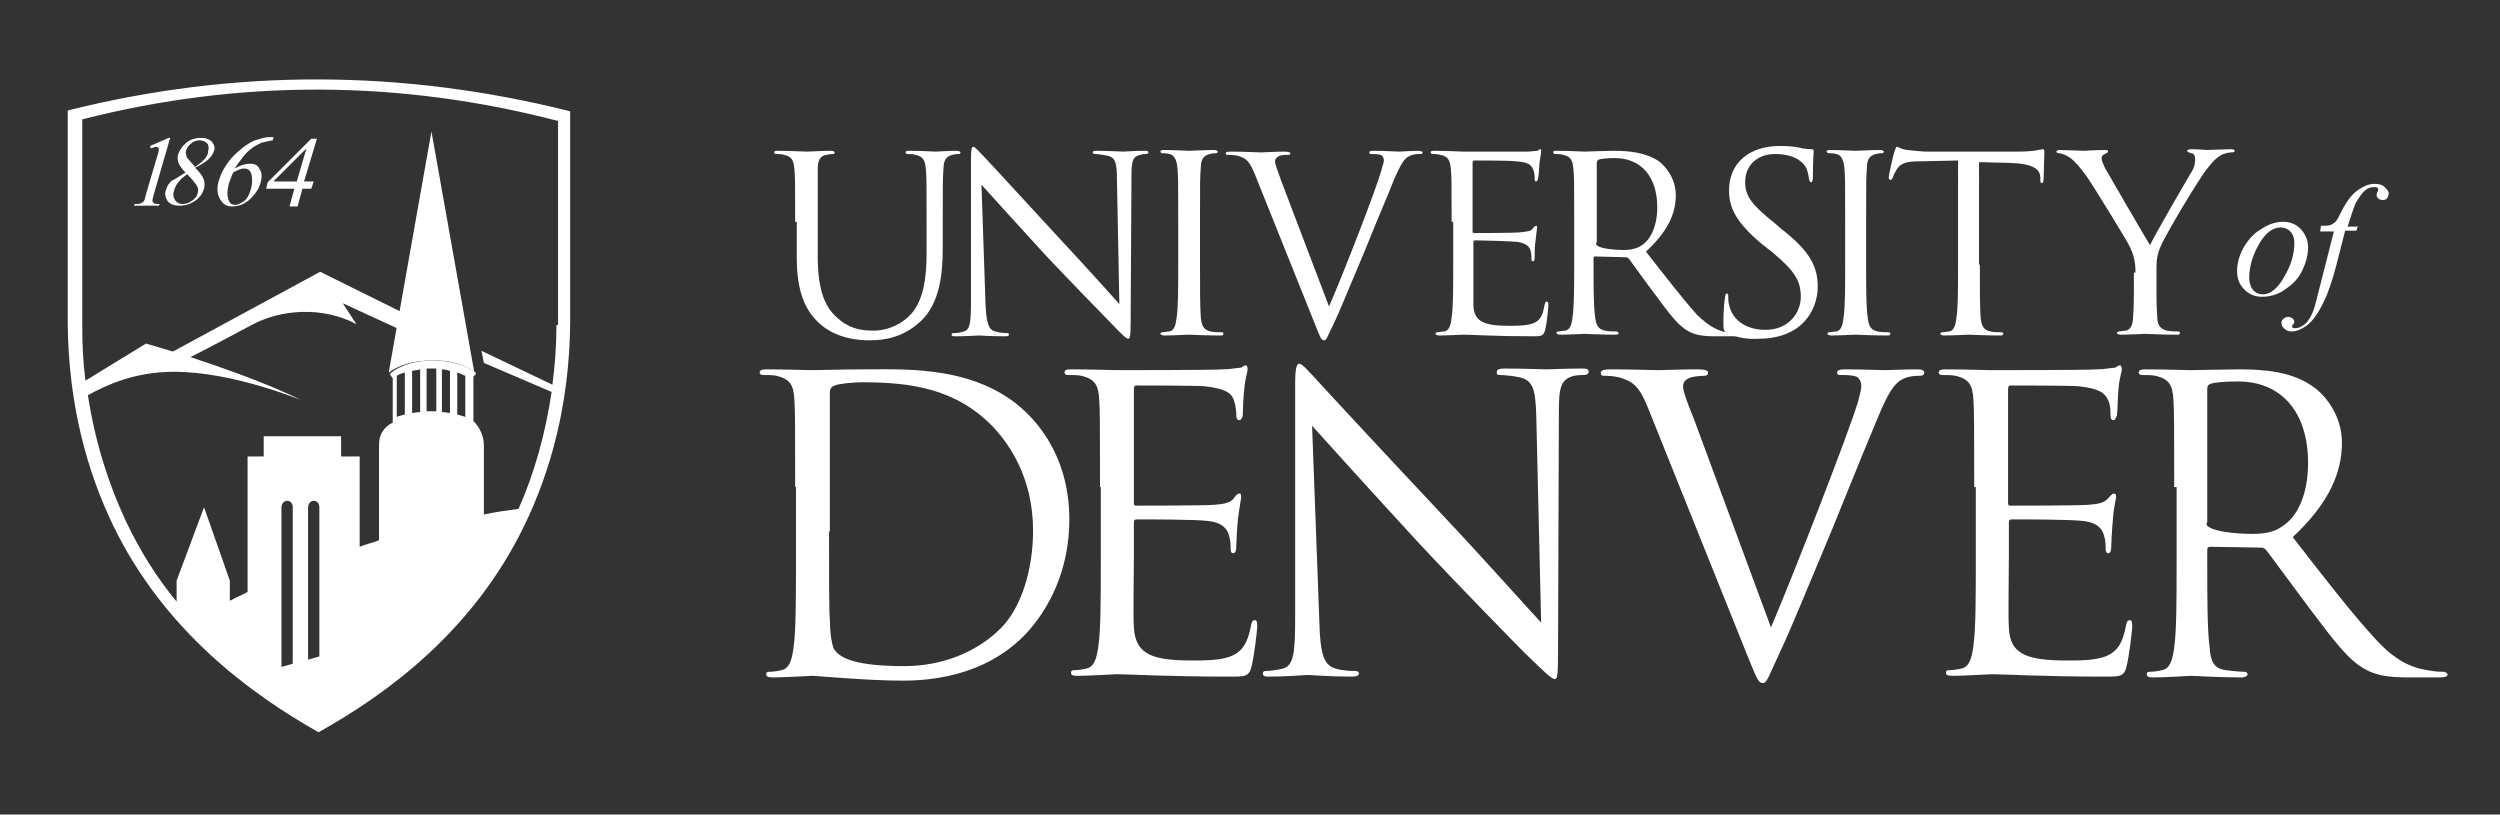 <?xml version="1.0" encoding="utf-8"?>
<!-- Generator: Adobe Illustrator 20.1.0, SVG Export Plug-In . SVG Version: 6.00 Build 0)  -->
<svg version="1.1" xmlns="http://www.w3.org/2000/svg" xmlns:xlink="http://www.w3.org/1999/xlink" x="0px" y="0px"
	 viewBox="0 0 310 101" style="enable-background:new 0 0 310 101;" xml:space="preserve">
<rect x="0" y="0" width="310" height="101" fill="#333333" stroke="none"/>
<style type="text/css">
	.st0{display:none;}
	.st1{display:inline;}
	.st2{fill:#FFFFFF;}
	.st3{fill:#A8996E;}
</style>
<g id="Layer_1" class="st0">
	<g class="st1">
		<g>
			<g>
				<g>
					<path d="M98.6,27.5c0-4.8,0-5.6-0.1-6.6c-0.1-1-0.3-1.5-1.3-1.7c-0.2-0.1-0.8-0.1-1-0.1c-0.1,0-0.2-0.1-0.2-0.2
						c0-0.2,0.2-0.2,0.5-0.2c1.4,0,3.2,0.1,3.5,0.1c0.3,0,2.1-0.1,3-0.1c0.3,0,0.5,0.1,0.5,0.2c0,0.1-0.1,0.2-0.2,0.2
						c-0.2,0-0.4,0-0.8,0.1c-0.8,0.1-1.1,0.7-1.1,1.7c0,1,0,1.8,0,6.6v4.3c0,4.4,1,6.3,2.3,7.5c1.5,1.4,2.9,1.7,4.6,1.7
						c1.9,0,3.7-0.9,4.8-2.2c1.4-1.7,1.8-4.3,1.8-7.5v-3.8c0-4.8,0-5.6-0.1-6.6c-0.1-1-0.3-1.5-1.3-1.7c-0.2-0.1-0.8-0.1-1-0.1
						c-0.1,0-0.2-0.1-0.2-0.2c0-0.2,0.2-0.2,0.5-0.2c1.4,0,3.1,0.1,3.2,0.1c0.2,0,1.6-0.1,2.6-0.1c0.3,0,0.5,0.1,0.5,0.2
						c0,0.1-0.1,0.2-0.2,0.2c-0.2,0-0.4,0-0.8,0.1c-0.8,0.2-1.1,0.7-1.1,1.7c-0.1,1-0.1,1.8-0.1,6.6v3.3c0,3.3-0.4,6.9-2.8,9.1
						c-2.2,2-4.5,2.3-6.3,2.3c-1,0-4.1-0.1-6.3-2.2c-1.5-1.4-2.7-3.6-2.7-8V27.5z"/>
					<path d="M122.2,37.6c0.1,2.5,0.4,3.3,1.2,3.5c0.6,0.2,1.3,0.2,1.5,0.2c0.2,0,0.2,0.1,0.2,0.2c0,0.2-0.2,0.2-0.5,0.2
						c-1.7,0-3-0.1-3.2-0.1c-0.3,0-1.6,0.1-2.9,0.1c-0.3,0-0.5,0-0.5-0.2c0-0.1,0.1-0.2,0.2-0.2c0.3,0,0.8,0,1.3-0.2
						c0.8-0.2,0.9-1.1,0.9-3.9l0-17.5c0-1.2,0.1-1.5,0.3-1.5c0.2,0,0.8,0.7,1.1,1c0.5,0.5,5,5.4,9.7,10.5c3,3.2,6.3,6.9,7.3,8
						l-0.3-15.5c0-2-0.2-2.7-1.2-2.9c-0.5-0.1-1.2-0.2-1.5-0.2c-0.2,0-0.3-0.1-0.3-0.2c0-0.2,0.3-0.2,0.6-0.2c1.4,0,2.8,0.1,3.2,0.1
						c0.3,0,1.3-0.1,2.6-0.1c0.3,0,0.5,0,0.5,0.2c0,0.1-0.1,0.2-0.3,0.2c-0.1,0-0.4,0-0.7,0.1c-1,0.2-1.1,0.9-1.1,2.7l-0.1,17.9
						c0,2-0.1,2.2-0.3,2.2c-0.2,0-0.6-0.3-2.2-2c-0.3-0.3-4.7-4.8-8-8.3c-3.5-3.8-7-7.7-8-8.8L122.2,37.6z"/>
					<path d="M148.8,32.8c0,2.9,0,5.3,0.1,6.6c0.1,0.9,0.3,1.5,1.2,1.7c0.4,0.1,1.1,0.1,1.4,0.1c0.2,0,0.2,0.1,0.2,0.2
						c0,0.2-0.1,0.2-0.5,0.2c-1.7,0-3.6-0.1-3.8-0.1c-0.1,0-2.1,0.1-3,0.1c-0.3,0-0.5-0.1-0.5-0.2c0-0.1,0.1-0.2,0.2-0.2
						c0.3,0,0.6-0.1,0.9-0.1c0.6-0.1,0.8-0.8,0.9-1.7c0.2-1.3,0.2-3.7,0.2-6.6v-5.4c0-4.8,0-5.6-0.1-6.6c-0.1-1-0.4-1.6-1-1.7
						c-0.3-0.1-0.7-0.1-0.9-0.1c-0.1,0-0.2-0.1-0.2-0.2c0-0.2,0.2-0.2,0.5-0.2c1,0,2.9,0.1,3.1,0.1c0.2,0,2.1-0.1,3-0.1
						c0.3,0,0.5,0.1,0.5,0.2c0,0.1-0.1,0.2-0.2,0.2c-0.2,0-0.4,0-0.8,0.1c-0.8,0.2-1.1,0.7-1.1,1.7c-0.1,1-0.1,1.8-0.1,6.6V32.8z"/>
					<path d="M164.8,38c1.8-4.1,5.9-14.7,6.5-16.9c0.1-0.5,0.3-0.9,0.3-1.2c0-0.2-0.1-0.6-0.4-0.7c-0.4-0.1-0.8-0.1-1.1-0.1
						c-0.2,0-0.3,0-0.3-0.2c0-0.2,0.2-0.2,0.7-0.2c1.2,0,2.6,0.1,3,0.1c0.2,0,1.5-0.1,2.4-0.1c0.3,0,0.5,0.1,0.5,0.2
						c0,0.2-0.1,0.2-0.4,0.2c-0.2,0-0.9,0-1.5,0.4c-0.4,0.3-0.8,0.8-1.7,2.9c-0.3,0.9-1.9,4.5-3.4,8.3c-1.9,4.5-3.2,7.7-3.9,9.2
						c-0.9,1.8-1,2.3-1.3,2.3c-0.4,0-0.5-0.4-1.1-1.9l-7.5-18.7c-0.7-1.7-1.1-2-2.2-2.3c-0.5-0.1-1-0.1-1.2-0.1
						c-0.2,0-0.2-0.1-0.2-0.2c0-0.2,0.3-0.2,0.8-0.2c1.5,0,3.2,0.1,3.6,0.1c0.3,0,1.7-0.1,2.8-0.1c0.6,0,0.8,0.1,0.8,0.2
						c0,0.2-0.1,0.2-0.3,0.2c-0.3,0-0.9,0-1.2,0.2c-0.3,0.2-0.4,0.4-0.4,0.6c0,0.4,0.4,1.3,0.8,2.5L164.8,38z"/>
					<path d="M180,27.5c0-4.8,0-5.6-0.1-6.6c-0.1-1-0.3-1.5-1.3-1.7c-0.3-0.1-0.8-0.1-1-0.1c-0.1,0-0.2-0.1-0.2-0.2
						c0-0.2,0.2-0.2,0.5-0.2c1.4,0,3.3,0.1,3.5,0.1c0.2,0,7.2,0,7.9,0c0.6,0,1.1-0.1,1.3-0.1c0.1,0,0.3-0.2,0.4-0.2
						c0.1,0,0.1,0.1,0.1,0.3c0,0.2-0.1,0.6-0.2,1.4c0,0.3-0.1,1.7-0.2,2c0,0.1-0.1,0.3-0.2,0.3c-0.2,0-0.2-0.1-0.2-0.4
						c0-0.2,0-0.7-0.2-1.1c-0.2-0.5-0.5-0.9-2.2-1c-0.5-0.1-4.8-0.1-5.1-0.1c-0.1,0-0.2,0.1-0.2,0.3v8.4c0,0.2,0,0.3,0.2,0.3
						c0.4,0,5.1,0,5.8-0.1c0.7-0.1,1.2-0.1,1.4-0.4c0.2-0.2,0.3-0.4,0.5-0.4c0.1,0,0.1,0.1,0.1,0.2c0,0.2-0.1,0.7-0.2,1.7
						c-0.1,0.6-0.1,1.7-0.1,1.9c0,0.2,0,0.6-0.2,0.6c-0.2,0-0.2-0.1-0.2-0.3c0-0.3,0-0.6-0.1-1c-0.1-0.4-0.4-0.9-1.6-1.1
						c-0.8-0.1-4.8-0.2-5.3-0.2c-0.1,0-0.2,0.1-0.2,0.2v2.7c0,1,0,4.6,0,5.2c0.1,2.1,1.5,2.5,4.5,2.5c0.8,0,2.1,0,2.9-0.3
						c0.8-0.3,1.2-0.9,1.4-2.2c0.1-0.3,0.1-0.5,0.3-0.5c0.2,0,0.2,0.2,0.2,0.5c0,0.2-0.2,2.3-0.4,3c-0.2,0.8-0.5,0.8-1.6,0.8
						c-4.6,0-7.6-0.2-8.5-0.2c-0.2,0-2.1,0.1-3,0.1c-0.3,0-0.5-0.1-0.5-0.2c0-0.1,0.1-0.2,0.2-0.2c0.3,0,0.6-0.1,0.9-0.1
						c0.6-0.1,0.8-0.8,0.9-1.7c0.2-1.3,0.2-3.7,0.2-6.6V27.5z"/>
					<path d="M195.2,27.5c0-4.8,0-5.6-0.1-6.6c-0.1-1-0.3-1.5-1.3-1.7c-0.2-0.1-0.8-0.1-1-0.1c-0.1,0-0.2-0.1-0.2-0.2
						c0-0.2,0.1-0.2,0.5-0.2c1.4,0,3.3,0.1,3.4,0.1c0.3,0,2.6-0.1,3.6-0.1c1.9,0,4,0.2,5.6,1.3c0.8,0.6,2.1,2.1,2.1,4.2
						c0,2.3-1,4.5-3.7,7c2.5,3.2,4.6,5.9,6.3,7.8c1.7,1.7,3,2.1,3.7,2.2c0.6,0.1,1,0.1,1.2,0.1c0.2,0,0.3,0.1,0.3,0.2
						c0,0.2-0.2,0.2-0.7,0.2h-2.2c-1.7,0-2.5-0.2-3.3-0.6c-1.3-0.7-2.4-2.2-4.1-4.5c-1.3-1.7-2.7-3.7-3.3-4.5
						c-0.1-0.1-0.2-0.2-0.4-0.2l-3.8-0.1c-0.2,0-0.2,0.1-0.2,0.2v0.7c0,2.9,0,5.3,0.2,6.6c0.1,0.9,0.3,1.5,1.2,1.7
						c0.4,0.1,1.1,0.1,1.4,0.1c0.2,0,0.3,0.1,0.3,0.2c0,0.2-0.2,0.2-0.5,0.2c-1.7,0-3.6-0.1-3.8-0.1c0,0-2,0.1-2.9,0.1
						c-0.3,0-0.5-0.1-0.5-0.2c0-0.1,0.1-0.2,0.2-0.2c0.3,0,0.6-0.1,0.9-0.1c0.6-0.1,0.8-0.8,0.9-1.7c0.2-1.3,0.2-3.7,0.2-6.6V27.5z
						 M197.9,30.1c0,0.2,0.1,0.3,0.2,0.4c0.5,0.3,1.9,0.5,3.2,0.5c0.7,0,1.6-0.1,2.3-0.6c1.1-0.7,1.9-2.4,1.9-4.7
						c0-3.8-2-6.1-5.3-6.1c-0.9,0-1.8,0.1-2,0.2c-0.1,0.1-0.2,0.2-0.2,0.4V30.1z"/>
					<path d="M214.2,41.3c-0.4-0.2-0.5-0.3-0.5-1.2c0-1.5,0.1-2.7,0.2-3.2c0-0.3,0.1-0.5,0.2-0.5c0.2,0,0.2,0.1,0.2,0.3
						c0,0.3,0,0.7,0.1,1.1c0.5,2.2,2.5,3.1,4.5,3.1c2.9,0,4.4-2.1,4.4-4.1c0-2.1-0.9-3.3-3.5-5.5l-1.4-1.1c-3.2-2.7-4-4.5-4-6.6
						c0-3.3,2.4-5.5,6.3-5.5c1.2,0,2.1,0.1,2.8,0.3c0.6,0.1,0.8,0.1,1.1,0.1c0.2,0,0.3,0.1,0.3,0.2c0,0.2-0.1,1.2-0.1,3.2
						c0,0.5-0.1,0.7-0.2,0.7c-0.2,0-0.2-0.2-0.3-0.4c0-0.4-0.2-1.2-0.4-1.5c-0.2-0.3-1-1.6-3.8-1.6c-2.1,0-3.7,1.3-3.7,3.5
						c0,1.7,0.8,2.8,3.7,5.1l0.8,0.7c3.6,2.8,4.5,4.7,4.5,7.2c0,1.3-0.5,3.6-2.6,5.1c-1.3,0.9-3,1.3-4.6,1.3
						C216.8,42.1,215.4,41.9,214.2,41.3z"/>
					<path d="M231.4,32.8c0,2.9,0,5.3,0.2,6.6c0.1,0.9,0.3,1.5,1.2,1.7c0.4,0.1,1.1,0.1,1.4,0.1c0.2,0,0.2,0.1,0.2,0.2
						c0,0.2-0.2,0.2-0.5,0.2c-1.7,0-3.6-0.1-3.8-0.1c-0.2,0-2.1,0.1-3,0.1c-0.3,0-0.5-0.1-0.5-0.2c0-0.1,0.1-0.2,0.2-0.2
						c0.3,0,0.6-0.1,0.9-0.1c0.6-0.1,0.8-0.8,0.9-1.7c0.2-1.3,0.2-3.7,0.2-6.6v-5.4c0-4.8,0-5.6-0.1-6.6c-0.1-1-0.4-1.6-1-1.7
						c-0.3-0.1-0.7-0.1-0.9-0.1c-0.1,0-0.3-0.1-0.3-0.2c0-0.2,0.2-0.2,0.5-0.2c1,0,2.9,0.1,3.1,0.1c0.2,0,2.1-0.1,3-0.1
						c0.3,0,0.5,0.1,0.5,0.2c0,0.1-0.1,0.2-0.2,0.2c-0.2,0-0.4,0-0.8,0.1c-0.8,0.2-1.1,0.7-1.1,1.7c-0.1,1-0.1,1.8-0.1,6.6V32.8z"/>
					<path d="M245.5,32.8c0,2.9,0,5.3,0.1,6.6c0.1,0.9,0.3,1.5,1.2,1.7c0.4,0.1,1.1,0.1,1.4,0.1c0.2,0,0.2,0.1,0.2,0.2
						c0,0.2-0.2,0.2-0.5,0.2c-1.7,0-3.6-0.1-3.8-0.1c-0.1,0-2.1,0.1-3,0.1c-0.3,0-0.5-0.1-0.5-0.2c0-0.1,0.1-0.2,0.2-0.2
						c0.3,0,0.7-0.1,0.9-0.1c0.6-0.1,0.8-0.8,0.9-1.7c0.2-1.3,0.2-3.7,0.2-6.6V19.9l-4.5,0.1c-1.9,0-2.6,0.2-3.1,1
						c-0.3,0.5-0.4,0.7-0.5,1c-0.1,0.3-0.2,0.3-0.3,0.3c-0.1,0-0.2-0.1-0.2-0.3c0-0.3,0.6-2.9,0.7-3.2c0.1-0.2,0.2-0.6,0.3-0.6
						c0.2,0,0.5,0.3,1.3,0.4c0.9,0.1,2,0.2,2.4,0.2h11.4c2,0,2.8-0.3,3-0.3c0.2,0,0.2,0.2,0.2,0.4c0,0.9-0.1,3-0.1,3.4
						c0,0.3-0.1,0.4-0.2,0.4c-0.2,0-0.2-0.1-0.2-0.5l0-0.3c-0.1-0.9-0.8-1.6-3.8-1.7l-3.8-0.1V32.8z"/>
					<path d="M264.8,33.8c0-1.6-0.3-2.3-0.7-3.2c-0.2-0.5-4.3-7.2-5.4-8.8c-0.8-1.1-1.5-1.9-2.1-2.3c-0.5-0.3-1-0.5-1.3-0.5
						c-0.2,0-0.3-0.1-0.3-0.2c0-0.1,0.1-0.2,0.4-0.2c0.6,0,2.9,0.1,3,0.1c0.2,0,1.4-0.1,2.6-0.1c0.4,0,0.4,0.1,0.4,0.2
						c0,0.1-0.2,0.2-0.4,0.3c-0.3,0.1-0.4,0.3-0.4,0.5c0,0.4,0.2,0.7,0.4,1.2c0.5,0.9,5.1,8.8,5.6,9.6c0.6-1.3,4.5-8,5.1-9
						c0.4-0.6,0.5-1.2,0.5-1.6c0-0.4-0.1-0.8-0.5-0.8c-0.3-0.1-0.5-0.2-0.5-0.3c0-0.1,0.2-0.2,0.5-0.2c0.8,0,1.8,0.1,2,0.1
						c0.2,0,2.4-0.1,3-0.1c0.2,0,0.4,0.1,0.4,0.2c0,0.1-0.1,0.2-0.4,0.2c-0.3,0-0.9,0.1-1.4,0.4c-0.6,0.4-0.9,0.7-1.6,1.6
						c-1,1.2-5.3,8.4-5.8,9.7c-0.5,1.1-0.5,2-0.5,3v2.6c0,0.5,0,1.8,0.1,3.1c0,0.9,0.3,1.5,1.2,1.7c0.4,0.1,1.1,0.1,1.4,0.1
						c0.2,0,0.2,0.1,0.2,0.2c0,0.2-0.1,0.2-0.5,0.2c-1.7,0-3.6-0.1-3.8-0.1c-0.1,0-2.1,0.1-3,0.1c-0.3,0-0.5-0.1-0.5-0.2
						c0-0.1,0.1-0.2,0.2-0.2c0.3,0,0.6-0.1,0.9-0.1c0.6-0.1,0.9-0.8,0.9-1.7c0.1-1.3,0.1-2.6,0.1-3.1V33.8z"/>
					<g>
						<path d="M98.6,60.4c0-7.9,0-9.3-0.1-10.9c-0.1-1.7-0.5-2.5-2.2-2.9c-0.4-0.1-1.3-0.1-1.7-0.1c-0.2,0-0.4-0.1-0.4-0.3
							c0-0.3,0.3-0.4,0.8-0.4c2.3,0,5.4,0.1,5.7,0.1c0.6,0,3.8-0.1,6.8-0.1c5,0,14.2-0.5,20.2,5.8c2.5,2.6,4.9,6.8,4.9,12.8
							c0,6.4-2.6,11.2-5.4,14.2c-2.2,2.3-6.7,5.8-15.3,5.8c-4.3,0-10.7-0.6-11.2-0.6c-0.2,0-3.4,0.2-4.9,0.2c-0.5,0-0.8-0.1-0.8-0.4
							c0-0.2,0.1-0.3,0.4-0.3c0.5,0,1.1-0.1,1.5-0.2c1-0.2,1.3-1.3,1.5-2.8c0.3-2.1,0.3-6.1,0.3-10.9V60.4z M102.8,65.9
							c0,5.3,0,10,0.1,10.9c0,1.3,0.2,3.3,0.6,3.8c0.7,1,2.6,2,8.6,2c4.7,0,9-1.7,12-4.7c2.6-2.6,4-7.4,4-12.1
							c0-6.4-2.8-10.5-4.8-12.7c-4.7-5-10.5-5.7-16.5-5.7c-1,0-2.9,0.2-3.3,0.4c-0.5,0.2-0.6,0.5-0.6,1c0,1.7,0,6.9,0,10.7V65.9z"/>
						<path d="M136.4,60.4c0-7.9,0-9.3-0.1-10.9c-0.1-1.7-0.5-2.5-2.2-2.9c-0.4-0.1-1.3-0.1-1.7-0.1c-0.2,0-0.4-0.1-0.4-0.3
							c0-0.3,0.2-0.4,0.8-0.4c2.3,0,5.4,0.1,5.7,0.1c0.4,0,12,0,13.1-0.1c1,0,1.8-0.2,2.2-0.2c0.2,0,0.4-0.3,0.7-0.3
							c0.1,0,0.2,0.2,0.2,0.5c0,0.4-0.3,1-0.4,2.4c-0.1,0.5-0.2,2.7-0.2,3.3c0,0.2-0.2,0.6-0.4,0.6c-0.3,0-0.4-0.2-0.4-0.7
							c0-0.4-0.1-1.2-0.3-1.8c-0.3-0.8-0.9-1.4-3.6-1.7c-0.9-0.1-7.9-0.1-8.5-0.1c-0.2,0-0.3,0.1-0.3,0.5v13.9c0,0.4,0,0.5,0.3,0.5
							c0.6,0,8.4,0,9.6-0.1c1.2-0.1,1.9-0.2,2.4-0.7c0.3-0.4,0.5-0.7,0.8-0.7c0.2,0,0.2,0.1,0.2,0.4c0,0.3-0.2,1.2-0.4,2.8
							c-0.1,1-0.2,2.9-0.2,3.2c0,0.4,0,1-0.4,1c-0.2,0-0.3-0.2-0.3-0.5c0-0.5,0-1-0.2-1.7c-0.2-0.7-0.7-1.6-2.6-1.8
							c-1.4-0.2-7.9-0.2-8.8-0.2c-0.3,0-0.4,0.1-0.4,0.4v4.4c0,1.7-0.1,7.6,0,8.6c0.2,3.5,2.5,4.1,7.4,4.1c1.3,0,3.5,0,4.8-0.6
							c1.3-0.6,1.9-1.6,2.3-3.6c0.1-0.6,0.2-0.8,0.5-0.8c0.3,0,0.3,0.4,0.3,0.8c0,0.4-0.4,3.8-0.7,4.9c-0.3,1.3-0.8,1.3-2.7,1.3
							c-7.6,0-12.6-0.3-14-0.3c-0.3,0-3.4,0.2-4.9,0.2c-0.6,0-0.8-0.1-0.8-0.4c0-0.2,0.1-0.3,0.4-0.3c0.5,0,1.1-0.1,1.5-0.2
							c1-0.2,1.3-1.3,1.5-2.8c0.3-2.1,0.3-6.1,0.3-10.9V60.4z"/>
						<path d="M163.6,77.1c0.1,4.1,0.6,5.4,2,5.8c1,0.3,2.1,0.3,2.5,0.3c0.2,0,0.4,0.1,0.4,0.3c0,0.3-0.3,0.4-0.9,0.4
							c-2.9,0-4.9-0.2-5.4-0.2c-0.5,0-2.6,0.2-4.8,0.2c-0.5,0-0.8,0-0.8-0.4c0-0.2,0.1-0.3,0.4-0.3c0.4,0,1.3-0.1,2.1-0.3
							c1.3-0.4,1.5-1.8,1.5-6.4l0-28.9c0-2,0.2-2.5,0.5-2.5c0.4,0,1.3,1.1,1.8,1.6c0.8,0.9,8.3,9,16.1,17.3
							c5,5.3,10.5,11.5,12.1,13.2l-0.6-25.6c-0.1-3.3-0.4-4.4-2-4.8c-0.9-0.2-2.1-0.3-2.5-0.3c-0.4,0-0.4-0.1-0.4-0.4
							c0-0.3,0.4-0.4,1-0.4c2.3,0,4.7,0.1,5.2,0.1c0.6,0,2.2-0.1,4.3-0.1c0.5,0,0.9,0,0.9,0.4c0,0.2-0.2,0.4-0.6,0.4
							c-0.3,0-0.6,0-1.2,0.1c-1.7,0.4-1.9,1.5-1.9,4.5l-0.1,29.5c0,3.3-0.1,3.6-0.4,3.6c-0.4,0-1-0.6-3.7-3.2
							c-0.5-0.5-7.8-7.9-13.2-13.7c-5.8-6.3-11.5-12.6-13.2-14.5L163.6,77.1z"/>
						<path d="M219.6,77.8c2.9-6.8,9.7-24.3,10.8-28c0.2-0.8,0.4-1.5,0.4-1.9c0-0.4-0.1-0.9-0.6-1.2c-0.6-0.2-1.4-0.2-1.9-0.2
							c-0.3,0-0.5,0-0.5-0.3c0-0.3,0.3-0.4,1.1-0.4c2,0,4.3,0.1,4.9,0.1c0.3,0,2.5-0.1,3.9-0.1c0.6,0,0.9,0.1,0.9,0.4
							c0,0.3-0.2,0.4-0.6,0.4c-0.4,0-1.5,0-2.4,0.6c-0.7,0.5-1.4,1.3-2.8,4.7c-0.6,1.4-3.1,7.5-5.6,13.7c-3.1,7.4-5.3,12.8-6.5,15.3
							c-1.4,3-1.6,3.8-2.1,3.8c-0.6,0-0.8-0.7-1.8-3.1l-12.4-30.9c-1.1-2.8-1.9-3.4-3.6-3.9c-0.8-0.2-1.6-0.2-1.9-0.2
							c-0.3,0-0.4-0.1-0.4-0.4c0-0.3,0.5-0.4,1.3-0.4c2.4,0,5.3,0.1,5.9,0.1c0.5,0,2.8-0.1,4.7-0.1c0.9,0,1.4,0.1,1.4,0.4
							c0,0.3-0.2,0.4-0.5,0.4c-0.6,0-1.5,0.1-1.9,0.3c-0.6,0.3-0.7,0.7-0.7,1c0,0.7,0.6,2.2,1.4,4.2L219.6,77.8z"/>
						<path d="M244.8,60.4c0-7.9,0-9.3-0.1-10.9c-0.1-1.7-0.5-2.5-2.2-2.9c-0.4-0.1-1.3-0.1-1.7-0.1c-0.2,0-0.4-0.1-0.4-0.3
							c0-0.3,0.3-0.4,0.8-0.4c2.3,0,5.4,0.1,5.7,0.1c0.3,0,12,0,13.1-0.1c1,0,1.8-0.2,2.2-0.2c0.2,0,0.4-0.3,0.7-0.3
							c0.1,0,0.2,0.2,0.2,0.5c0,0.4-0.3,1-0.4,2.4c-0.1,0.5-0.1,2.7-0.2,3.3c-0.1,0.2-0.2,0.6-0.4,0.6c-0.3,0-0.4-0.2-0.4-0.7
							c0-0.4,0-1.2-0.3-1.8c-0.4-0.8-0.9-1.4-3.6-1.7c-0.9-0.1-7.9-0.1-8.5-0.1c-0.2,0-0.3,0.1-0.3,0.5v13.9c0,0.4,0,0.5,0.3,0.5
							c0.6,0,8.4,0,9.6-0.1c1.2-0.1,1.9-0.2,2.4-0.7c0.4-0.4,0.6-0.7,0.8-0.7c0.2,0,0.3,0.1,0.3,0.4c0,0.3-0.3,1.2-0.4,2.8
							c-0.1,1-0.2,2.9-0.2,3.2c0,0.4,0,1-0.4,1c-0.2,0-0.3-0.2-0.3-0.5c0-0.5,0-1-0.2-1.7c-0.2-0.7-0.7-1.6-2.6-1.8
							c-1.4-0.2-7.9-0.2-8.8-0.2c-0.3,0-0.4,0.1-0.4,0.4v4.4c0,1.7-0.1,7.6,0,8.6c0.1,3.5,2.5,4.1,7.4,4.1c1.3,0,3.5,0,4.8-0.6
							c1.3-0.6,1.9-1.6,2.3-3.6c0.1-0.6,0.2-0.8,0.5-0.8c0.3,0,0.3,0.4,0.3,0.8c0,0.4-0.4,3.8-0.7,4.9c-0.3,1.3-0.8,1.3-2.7,1.3
							c-7.6,0-12.6-0.3-14-0.3c-0.3,0-3.4,0.2-4.9,0.2c-0.6,0-0.8-0.1-0.8-0.4c0-0.2,0.1-0.3,0.4-0.3c0.4,0,1.1-0.1,1.5-0.2
							c1-0.2,1.3-1.3,1.5-2.8c0.3-2.1,0.3-6.1,0.3-10.9V60.4z"/>
						<path d="M269.6,60.4c0-7.9,0-9.3-0.1-10.9c-0.1-1.7-0.5-2.5-2.2-2.9c-0.4-0.1-1.3-0.1-1.7-0.1c-0.2,0-0.4-0.1-0.4-0.3
							c0-0.3,0.3-0.4,0.8-0.4c2.3,0,5.5,0.1,5.7,0.1c0.6,0,4.4-0.1,6-0.1c3.2,0,6.6,0.3,9.2,2.2c1.3,0.9,3.5,3.4,3.5,6.9
							c0,3.7-1.6,7.5-6.1,11.7c4.1,5.3,7.6,9.8,10.5,12.9c2.7,2.9,4.9,3.4,6.2,3.6c1,0.2,1.7,0.2,2,0.2c0.2,0,0.5,0.2,0.5,0.3
							c0,0.3-0.3,0.4-1.2,0.4h-3.6c-2.8,0-4.1-0.3-5.4-1c-2.2-1.2-3.9-3.6-6.8-7.4c-2.1-2.8-4.5-6.1-5.5-7.4
							c-0.2-0.2-0.3-0.3-0.7-0.3l-6.2-0.1c-0.3,0-0.4,0.1-0.4,0.4v1.2c0,4.8,0,8.8,0.3,10.9c0.1,1.5,0.4,2.6,2,2.8
							c0.7,0.1,1.8,0.2,2.3,0.2c0.3,0,0.4,0.2,0.4,0.3c0,0.2-0.3,0.4-0.8,0.4c-2.8,0-6-0.2-6.2-0.2c-0.1,0-3.2,0.2-4.7,0.2
							c-0.6,0-0.8-0.1-0.8-0.4c0-0.2,0.1-0.3,0.4-0.3c0.4,0,1.1-0.1,1.5-0.2c1-0.2,1.3-1.3,1.5-2.8c0.3-2.1,0.3-6.1,0.3-10.9V60.4z
							 M273.6,64.8c0,0.3,0.1,0.5,0.4,0.6c0.8,0.5,3.1,0.8,5.3,0.8c1.2,0,2.6-0.1,3.8-1c1.8-1.2,3.1-3.9,3.1-7.8
							c0-6.3-3.3-10.1-8.7-10.1c-1.5,0-2.9,0.1-3.4,0.3c-0.3,0.1-0.4,0.3-0.4,0.6V64.8z"/>
					</g>
				</g>
			</g>
			<g>
				<path d="M286.2,30.7c0,1-0.3,2-0.8,3c-0.5,1-1.3,1.7-2.2,2.3c-0.9,0.6-1.9,0.8-2.7,0.8c-0.9,0-1.6-0.3-2.2-0.9
					c-0.6-0.6-0.9-1.3-0.9-2.3c0-1,0.3-2,0.8-2.9c0.6-1,1.3-1.8,2.2-2.3c0.9-0.6,1.8-0.9,2.7-0.9c0.9,0,1.6,0.3,2.2,0.9
					C285.9,29.1,286.2,29.8,286.2,30.7z M284.5,30.1c0-0.6-0.2-1.1-0.5-1.4c-0.3-0.3-0.7-0.5-1.2-0.5c-1,0-1.9,0.7-2.7,2.1
					c-0.8,1.4-1.2,2.8-1.2,4.2c0,0.6,0.2,1.1,0.5,1.5c0.3,0.3,0.7,0.5,1.2,0.5c0.9,0,1.8-0.7,2.6-2.1
					C284.1,32.9,284.5,31.5,284.5,30.1z"/>
				<path d="M292.4,27.9l-0.2,0.7h-1.4l-1.1,4.3c-0.5,1.9-1,3.4-1.5,4.4c-0.7,1.5-1.4,2.5-2.2,3.1c-0.6,0.4-1.2,0.7-1.8,0.7
					c-0.4,0-0.7-0.1-1-0.4c-0.2-0.2-0.3-0.4-0.3-0.7c0-0.2,0.1-0.4,0.3-0.5c0.2-0.2,0.4-0.2,0.6-0.2c0.2,0,0.3,0.1,0.5,0.2
					c0.1,0.1,0.2,0.3,0.2,0.4c0,0.1-0.1,0.3-0.2,0.4c-0.1,0.1-0.1,0.2-0.1,0.2c0,0.1,0,0.1,0.1,0.1c0.1,0.1,0.2,0.1,0.3,0.1
					c0.3,0,0.6-0.1,0.9-0.3c0.3-0.2,0.6-0.4,0.8-0.8c0.3-0.4,0.5-0.9,0.7-1.5c0.1-0.3,0.3-1.2,0.7-2.7l1.7-6.7h-1.7l0.1-0.7
					c0.6,0,0.9,0,1.2-0.1c0.2-0.1,0.4-0.2,0.6-0.4c0.2-0.2,0.4-0.6,0.7-1.2c0.4-0.8,0.8-1.4,1.1-1.8c0.5-0.6,1-1,1.6-1.3
					c0.5-0.3,1-0.4,1.5-0.4c0.5,0,0.9,0.1,1.2,0.4c0.3,0.3,0.5,0.5,0.5,0.8c0,0.2-0.1,0.4-0.2,0.6c-0.2,0.2-0.4,0.2-0.6,0.2
					c-0.2,0-0.4-0.1-0.5-0.2c-0.1-0.1-0.2-0.2-0.2-0.4c0-0.1,0-0.2,0.1-0.4c0.1-0.1,0.1-0.3,0.1-0.3c0-0.1,0-0.2-0.1-0.2
					c-0.1-0.1-0.2-0.1-0.4-0.1c-0.4,0-0.8,0.1-1.1,0.4c-0.4,0.3-0.8,0.9-1.2,1.6c-0.2,0.4-0.5,1.4-1,2.9H292.4z"/>
			</g>
		</g>
		<g>
			<path d="M71.6,10.3C60.9,7.6,49.9,6.2,39.2,6.2C28.6,6.2,18,7.5,7.5,10.1l-2.8,0.7v29.3v0c0.1,9.6,2.1,18.6,6,26.6
				c5.4,11,14.4,20.2,27,27.2l1.8,1l1.8-1c12.5-7,21.6-16.2,27-27.2c3.9-8.1,5.9-17,6-26.6V11L71.6,10.3z"/>
			<g>
				<path class="st2" d="M18.6,18.1l2.3-1h0.2l-2,6.9c-0.1,0.5-0.2,0.7-0.2,0.9c0,0.1,0.1,0.2,0.2,0.3c0.1,0.1,0.3,0.1,0.7,0.1
					l-0.1,0.2h-3.1l0.1-0.2c0.4,0,0.6,0,0.8-0.1c0.1-0.1,0.2-0.1,0.3-0.2c0.1-0.1,0.2-0.4,0.3-0.9l1.3-4.4c0.2-0.6,0.3-1,0.3-1.1
					c0-0.1,0-0.2-0.1-0.3c-0.1-0.1-0.1-0.1-0.2-0.1c-0.1,0-0.4,0.1-0.7,0.2L18.6,18.1z"/>
				<path class="st2" d="M23,21.4c-0.5-0.5-0.8-1-0.9-1.3c-0.1-0.3-0.1-0.7,0-1c0.2-0.5,0.5-1,1-1.4c0.5-0.4,1.1-0.6,1.8-0.6
					c0.7,0,1.1,0.2,1.4,0.5c0.3,0.4,0.4,0.8,0.2,1.2c-0.1,0.3-0.3,0.6-0.6,0.9c-0.3,0.3-0.9,0.7-1.7,1.1c0.5,0.5,0.9,1,1,1.3
					c0.2,0.4,0.2,0.8,0.1,1.3c-0.2,0.6-0.5,1.1-1.1,1.5c-0.6,0.4-1.2,0.6-1.9,0.6c-0.8,0-1.3-0.2-1.6-0.7c-0.2-0.4-0.3-0.8-0.1-1.3
					c0.1-0.4,0.3-0.7,0.7-1.1C21.8,22.2,22.3,21.8,23,21.4z M23.2,21.6c-0.4,0.3-0.8,0.6-1,0.9c-0.3,0.3-0.5,0.7-0.6,1.1
					c-0.2,0.5-0.1,0.9,0.1,1.2c0.2,0.3,0.5,0.5,0.9,0.5c0.4,0,0.8-0.1,1.2-0.4c0.3-0.2,0.6-0.5,0.7-0.9c0.1-0.3,0.1-0.5,0-0.8
					C24.3,22.8,23.9,22.3,23.2,21.6z M24.2,20.7c0.6-0.4,1-0.8,1.2-1c0.2-0.3,0.4-0.5,0.4-0.9c0.1-0.4,0.1-0.8-0.1-1
					c-0.2-0.2-0.5-0.4-0.9-0.4c-0.4,0-0.8,0.1-1.1,0.4c-0.3,0.2-0.5,0.5-0.6,0.8c-0.1,0.2-0.1,0.4,0,0.6c0,0.2,0.1,0.4,0.3,0.6
					L24.2,20.7z"/>
				<path class="st2" d="M33.9,17.2l-0.1,0.2c-0.5,0.1-1,0.2-1.4,0.3c-0.4,0.2-0.8,0.4-1.2,0.7c-0.4,0.3-0.8,0.7-1.1,1.1
					c-0.3,0.4-0.7,0.9-1,1.4c0.7-0.4,1.3-0.6,1.9-0.6c0.6,0,1,0.2,1.2,0.7c0.3,0.4,0.3,1,0.1,1.7c-0.2,0.7-0.6,1.3-1.2,1.9
					c-0.7,0.7-1.5,1-2.3,1c-0.6,0-1-0.2-1.3-0.6c-0.6-0.7-0.7-1.7-0.3-2.8c0.2-0.7,0.6-1.4,1.1-2.1c0.5-0.7,1.1-1.2,1.8-1.8
					c0.7-0.5,1.3-0.9,1.9-1c0.6-0.2,1-0.3,1.5-0.3H33.9z M28.9,21.4c-0.2,0.5-0.4,1-0.5,1.3c-0.1,0.4-0.2,0.8-0.2,1.3
					c0,0.4,0.1,0.8,0.3,1.1c0.1,0.2,0.4,0.3,0.7,0.3c0.3,0,0.7-0.2,1.1-0.5c0.4-0.3,0.6-0.8,0.8-1.4c0.2-0.7,0.2-1.3,0.1-1.8
					c-0.1-0.5-0.4-0.8-0.9-0.8c-0.2,0-0.3,0-0.5,0.1C29.6,21,29.3,21.2,28.9,21.4z"/>
				<path class="st2" d="M38.9,22.5l-0.3,0.9h-1.1l-0.6,2.2h-1l0.6-2.2h-3.5l0.2-0.8l5.4-5.4h0.7l-1.6,5.3H38.9z M36.8,22.5l1.2-4.1
					l-4.1,4.1H36.8z"/>
			</g>
			<path class="st2" d="M23.2,44.5c0,0,4.3-2.2,8-4.2c3.7-2,8.9-2.3,13-0.1l-1.7-2.6l7.6,3.5l0.3-2.1l-10.7-5.3L20.5,44.1L23.2,44.5
				z"/>
			<path class="st2" d="M8.4,13.7v26.5c0.1,10,2.4,18.3,5.7,25.1C20.4,78.2,31,86,39.5,90.8C48.1,86,58.7,78.2,65,65.2
				c3.3-6.8,5.6-15.1,5.7-25.1V13.8C50,8.6,29.1,8.5,8.4,13.7z M36.3,82.3l-1.4,0.4V62.9c0-0.4,0.3-0.8,0.7-0.8
				c0.4,0,0.7,0.3,0.7,0.8V82.3z M39.6,81.4l-1.4,0.4V62.9c0-0.4,0.3-0.8,0.7-0.8c0.4,0,0.7,0.3,0.7,0.8V81.4z M50.2,51.4
				c-0.4,0.1-0.8,0.2-1,0.3l0-5.1c0.3-0.2,0.6-0.3,1-0.4L50.2,51.4z M52.1,51.1c-0.4,0-0.7,0.1-1,0.1l0-5.2c0.3-0.1,0.7-0.1,1-0.2
				L52.1,51.1z M53.5,51c-0.2,0-0.4,0-0.6,0l0-5.3c0.2,0,0.4,0,0.6,0c0.2,0,0.4,0,0.6,0l0,5.3C53.8,51,53.6,51,53.5,51z M54.8,51.1
				l0-5.3c0.4,0,0.7,0.1,1,0.2l0,5.2C55.5,51.2,55.2,51.1,54.8,51.1z M56.7,51.4l0-5.2c0.4,0.1,0.7,0.3,1,0.4l0,5.1
				C57.4,51.6,57.1,51.5,56.7,51.4z M69,40.3c0,2.6-0.2,5.1-0.5,7.4l-8.8-4.2L60,45l8.4,3.6c-0.8,5.4-2.2,10.2-4.1,14.5
				c-1.5,0.2-2.9,0.4-4.3,0.7l0,0l0-8.6c0,0,0,0,0,0c0-1.1-0.5-2.2-1.3-3l0-4.6l0-0.9l0.3-0.3l0-0.2c-1.2-0.9-3.1-1.5-5.3-1.5
				c0,0,0,0,0,0v0h0l0,0.1v0.1v0c0,0,0,0,0,0v0c0,0,0,0,0,0v-0.1l0-0.1h0v0c-2.2,0-4.1,0.6-5.3,1.6v0.2l0.3,0.4l0,0.9l0,0l0,4.6
				C47.5,53,47,54,47,55.1c0,0,0,0,0,0L47,67l0,0c-0.8,0.3-1.7,0.5-2.4,0.8V56.6h-2.3v-2.5h-9.6v2.5h-2v16.8
				c-0.7,0.4-1.5,0.7-2.2,1.1v-2.5l-3.2-9.1l-3.4,9.1v2.6c-2.4-2.9-4.5-6.2-6.3-10c-2.1-4.5-3.8-9.7-4.7-15.6
				c2.2-1.2,5.7-2.9,10.7-2.9c7.3,0,15.7,3.5,15.7,3.5c-3.7-1.9-11.5-4.8-19.2-7l-7.5,4.6c-0.3-2.2-0.4-4.4-0.4-6.8V14.8
				c19.6-5,39.4-4.9,59,0.2V40.3z"/>
			<g>
				<polygon class="st3" points="53.4,44.8 53.4,44.8 53.4,44.8 53.4,44.8 53.4,44.8 53.4,44.8 53.4,44.7 53.4,44.6 53.4,44.7 				
					"/>
				<path class="st2" d="M58.8,46.1l-5.3-29.8l-5.3,29.9l0,0c1.2-0.9,3.1-1.5,5.3-1.5v0h0h0v0c0,0,0,0,0,0
					C55.6,44.6,57.6,45.2,58.8,46.1z"/>
			</g>
		</g>
	</g>
</g>
<g id="Layer_1_copy">
	<g>
		<g>
			<g>
				<g>
					<path class="st2" d="M98.6,27.5c0-4.8,0-5.6-0.1-6.6c-0.1-1-0.3-1.5-1.3-1.7c-0.2-0.1-0.8-0.1-1-0.1c-0.1,0-0.2-0.1-0.2-0.2
						c0-0.2,0.2-0.2,0.5-0.2c1.4,0,3.2,0.1,3.5,0.1c0.3,0,2.1-0.1,3-0.1c0.3,0,0.5,0.1,0.5,0.2c0,0.1-0.1,0.2-0.2,0.2
						c-0.2,0-0.4,0-0.8,0.1c-0.8,0.1-1.1,0.7-1.1,1.7c0,1,0,1.8,0,6.6v4.3c0,4.4,1,6.3,2.3,7.5c1.5,1.4,2.9,1.7,4.6,1.7
						c1.9,0,3.7-0.9,4.8-2.2c1.4-1.7,1.8-4.3,1.8-7.5v-3.8c0-4.8,0-5.6-0.1-6.6c-0.1-1-0.3-1.5-1.3-1.7c-0.2-0.1-0.8-0.1-1-0.1
						c-0.1,0-0.2-0.1-0.2-0.2c0-0.2,0.2-0.2,0.5-0.2c1.4,0,3.1,0.1,3.2,0.1c0.2,0,1.6-0.1,2.6-0.1c0.3,0,0.5,0.1,0.5,0.2
						c0,0.1-0.1,0.2-0.2,0.2c-0.2,0-0.4,0-0.8,0.1c-0.8,0.2-1.1,0.7-1.1,1.7c-0.1,1-0.1,1.8-0.1,6.6v3.3c0,3.3-0.4,6.9-2.8,9.1
						c-2.2,2-4.5,2.3-6.3,2.3c-1,0-4.1-0.1-6.3-2.2c-1.5-1.4-2.7-3.6-2.7-8V27.5z"/>
					<path class="st2" d="M122.2,37.6c0.1,2.5,0.4,3.3,1.2,3.5c0.6,0.2,1.3,0.2,1.5,0.2c0.2,0,0.2,0.1,0.2,0.2
						c0,0.2-0.2,0.2-0.5,0.2c-1.7,0-3-0.1-3.2-0.1c-0.3,0-1.6,0.1-2.9,0.1c-0.3,0-0.5,0-0.5-0.2c0-0.1,0.1-0.2,0.2-0.2
						c0.3,0,0.8,0,1.3-0.2c0.8-0.2,0.9-1.1,0.9-3.9l0-17.5c0-1.2,0.1-1.5,0.3-1.5c0.2,0,0.8,0.7,1.1,1c0.5,0.5,5,5.4,9.7,10.5
						c3,3.2,6.3,6.9,7.3,8l-0.3-15.5c0-2-0.2-2.7-1.2-2.9c-0.5-0.1-1.2-0.2-1.5-0.2c-0.2,0-0.3-0.1-0.3-0.2c0-0.2,0.3-0.2,0.6-0.2
						c1.4,0,2.8,0.1,3.2,0.1c0.3,0,1.3-0.1,2.6-0.1c0.3,0,0.5,0,0.5,0.2c0,0.1-0.1,0.2-0.3,0.2c-0.1,0-0.4,0-0.7,0.1
						c-1,0.2-1.1,0.9-1.1,2.7l-0.1,17.9c0,2-0.1,2.2-0.3,2.2c-0.2,0-0.6-0.3-2.2-2c-0.3-0.3-4.7-4.8-8-8.3c-3.5-3.8-7-7.7-8-8.8
						L122.2,37.6z"/>
					<path class="st2" d="M148.8,32.8c0,2.9,0,5.3,0.1,6.6c0.1,0.9,0.3,1.5,1.2,1.7c0.4,0.1,1.1,0.1,1.4,0.1c0.2,0,0.2,0.1,0.2,0.2
						c0,0.2-0.1,0.2-0.5,0.2c-1.7,0-3.6-0.1-3.8-0.1c-0.1,0-2.1,0.1-3,0.1c-0.3,0-0.5-0.1-0.5-0.2c0-0.1,0.1-0.2,0.2-0.2
						c0.3,0,0.6-0.1,0.9-0.1c0.6-0.1,0.8-0.8,0.9-1.7c0.2-1.3,0.2-3.7,0.2-6.6v-5.4c0-4.8,0-5.6-0.1-6.6c-0.1-1-0.4-1.6-1-1.7
						c-0.3-0.1-0.7-0.1-0.9-0.1c-0.1,0-0.2-0.1-0.2-0.2c0-0.2,0.2-0.2,0.5-0.2c1,0,2.9,0.1,3.1,0.1c0.2,0,2.1-0.1,3-0.1
						c0.3,0,0.5,0.1,0.5,0.2c0,0.1-0.1,0.2-0.2,0.2c-0.2,0-0.4,0-0.8,0.1c-0.8,0.2-1.1,0.7-1.1,1.7c-0.1,1-0.1,1.8-0.1,6.6V32.8z"/>
					<path class="st2" d="M164.8,38c1.8-4.1,5.9-14.7,6.5-16.9c0.1-0.5,0.3-0.9,0.3-1.2c0-0.2-0.1-0.6-0.4-0.7
						c-0.4-0.1-0.8-0.1-1.1-0.1c-0.2,0-0.3,0-0.3-0.2c0-0.2,0.2-0.2,0.7-0.2c1.2,0,2.6,0.1,3,0.1c0.2,0,1.5-0.1,2.4-0.1
						c0.3,0,0.5,0.1,0.5,0.2c0,0.2-0.1,0.2-0.4,0.2c-0.2,0-0.9,0-1.5,0.4c-0.4,0.3-0.8,0.8-1.7,2.9c-0.3,0.9-1.9,4.5-3.4,8.3
						c-1.9,4.5-3.2,7.7-3.9,9.2c-0.9,1.8-1,2.3-1.3,2.3c-0.4,0-0.5-0.4-1.1-1.9l-7.5-18.7c-0.7-1.7-1.1-2-2.2-2.3
						c-0.5-0.1-1-0.1-1.2-0.1c-0.2,0-0.2-0.1-0.2-0.2c0-0.2,0.3-0.2,0.8-0.2c1.5,0,3.2,0.1,3.6,0.1c0.3,0,1.7-0.1,2.8-0.1
						c0.6,0,0.8,0.1,0.8,0.2c0,0.2-0.1,0.2-0.3,0.2c-0.3,0-0.9,0-1.2,0.2c-0.3,0.2-0.4,0.4-0.4,0.6c0,0.4,0.4,1.3,0.8,2.5L164.8,38z
						"/>
					<path class="st2" d="M180,27.5c0-4.8,0-5.6-0.1-6.6c-0.1-1-0.3-1.5-1.3-1.7c-0.3-0.1-0.8-0.1-1-0.1c-0.1,0-0.2-0.1-0.2-0.2
						c0-0.2,0.2-0.2,0.5-0.2c1.4,0,3.3,0.1,3.5,0.1c0.2,0,7.2,0,7.9,0c0.6,0,1.1-0.1,1.3-0.1c0.1,0,0.3-0.2,0.4-0.2
						c0.1,0,0.1,0.1,0.1,0.3c0,0.2-0.1,0.6-0.2,1.4c0,0.3-0.1,1.7-0.2,2c0,0.1-0.1,0.3-0.2,0.3c-0.2,0-0.2-0.1-0.2-0.4
						c0-0.2,0-0.7-0.2-1.1c-0.2-0.5-0.5-0.9-2.2-1c-0.5-0.1-4.8-0.1-5.1-0.1c-0.1,0-0.2,0.1-0.2,0.3v8.4c0,0.2,0,0.3,0.2,0.3
						c0.4,0,5.1,0,5.8-0.1c0.7-0.1,1.2-0.1,1.4-0.4c0.2-0.2,0.3-0.4,0.5-0.4c0.1,0,0.1,0.1,0.1,0.2c0,0.2-0.1,0.7-0.2,1.7
						c-0.1,0.6-0.1,1.7-0.1,1.9c0,0.2,0,0.6-0.2,0.6c-0.2,0-0.2-0.1-0.2-0.3c0-0.3,0-0.6-0.1-1c-0.1-0.4-0.4-0.9-1.6-1.1
						c-0.8-0.1-4.8-0.2-5.3-0.2c-0.1,0-0.2,0.1-0.2,0.2v2.7c0,1,0,4.6,0,5.2c0.1,2.1,1.5,2.5,4.5,2.5c0.8,0,2.1,0,2.9-0.3
						c0.8-0.3,1.2-0.9,1.4-2.2c0.1-0.3,0.1-0.5,0.3-0.5c0.2,0,0.2,0.2,0.2,0.5c0,0.2-0.2,2.3-0.4,3c-0.2,0.8-0.5,0.8-1.6,0.8
						c-4.6,0-7.6-0.2-8.5-0.2c-0.2,0-2.1,0.1-3,0.1c-0.3,0-0.5-0.1-0.5-0.2c0-0.1,0.1-0.2,0.2-0.2c0.3,0,0.6-0.1,0.9-0.1
						c0.6-0.1,0.8-0.8,0.9-1.7c0.2-1.3,0.2-3.7,0.2-6.6V27.5z"/>
					<path class="st2" d="M195.2,27.5c0-4.8,0-5.6-0.1-6.6c-0.1-1-0.3-1.5-1.3-1.7c-0.2-0.1-0.8-0.1-1-0.1c-0.1,0-0.2-0.1-0.2-0.2
						c0-0.2,0.1-0.2,0.5-0.2c1.4,0,3.3,0.1,3.4,0.1c0.3,0,2.6-0.1,3.6-0.1c1.9,0,4,0.2,5.6,1.3c0.8,0.6,2.1,2.1,2.1,4.2
						c0,2.3-1,4.5-3.7,7c2.5,3.2,4.6,5.9,6.3,7.8c1.7,1.7,3,2.1,3.7,2.2c0.6,0.1,1,0.1,1.2,0.1c0.2,0,0.3,0.1,0.3,0.2
						c0,0.2-0.2,0.2-0.7,0.2h-2.2c-1.7,0-2.5-0.2-3.3-0.6c-1.3-0.7-2.4-2.2-4.1-4.5c-1.3-1.7-2.7-3.7-3.3-4.5
						c-0.1-0.1-0.2-0.2-0.4-0.2l-3.8-0.1c-0.2,0-0.2,0.1-0.2,0.2v0.7c0,2.9,0,5.3,0.2,6.6c0.1,0.9,0.3,1.5,1.2,1.7
						c0.4,0.1,1.1,0.1,1.4,0.1c0.2,0,0.3,0.1,0.3,0.2c0,0.2-0.2,0.2-0.5,0.2c-1.7,0-3.6-0.1-3.8-0.1c0,0-2,0.1-2.9,0.1
						c-0.3,0-0.5-0.1-0.5-0.2c0-0.1,0.1-0.2,0.2-0.2c0.3,0,0.6-0.1,0.9-0.1c0.6-0.1,0.8-0.8,0.9-1.7c0.2-1.3,0.2-3.7,0.2-6.6V27.5z
						 M197.9,30.1c0,0.2,0.1,0.3,0.2,0.4c0.5,0.3,1.9,0.5,3.2,0.5c0.7,0,1.6-0.1,2.3-0.6c1.1-0.7,1.9-2.4,1.9-4.7
						c0-3.8-2-6.1-5.3-6.1c-0.9,0-1.8,0.1-2,0.2c-0.1,0.1-0.2,0.2-0.2,0.4V30.1z"/>
					<path class="st2" d="M214.2,41.3c-0.4-0.2-0.5-0.3-0.5-1.2c0-1.5,0.1-2.7,0.2-3.2c0-0.3,0.1-0.5,0.2-0.5c0.2,0,0.2,0.1,0.2,0.3
						c0,0.3,0,0.7,0.1,1.1c0.5,2.2,2.5,3.1,4.5,3.1c2.9,0,4.4-2.1,4.4-4.1c0-2.1-0.9-3.3-3.5-5.5l-1.4-1.1c-3.2-2.7-4-4.5-4-6.6
						c0-3.3,2.4-5.5,6.3-5.5c1.2,0,2.1,0.1,2.8,0.3c0.6,0.1,0.8,0.1,1.1,0.1c0.2,0,0.3,0.1,0.3,0.2c0,0.2-0.1,1.2-0.1,3.2
						c0,0.5-0.1,0.7-0.2,0.7c-0.2,0-0.2-0.2-0.3-0.4c0-0.4-0.2-1.2-0.4-1.5c-0.2-0.3-1-1.6-3.8-1.6c-2.1,0-3.7,1.3-3.7,3.5
						c0,1.7,0.8,2.8,3.7,5.1l0.8,0.7c3.6,2.8,4.5,4.7,4.5,7.2c0,1.3-0.5,3.6-2.6,5.1c-1.3,0.9-3,1.3-4.6,1.3
						C216.8,42.1,215.4,41.9,214.2,41.3z"/>
					<path class="st2" d="M231.4,32.8c0,2.9,0,5.3,0.2,6.6c0.1,0.9,0.3,1.5,1.2,1.7c0.4,0.1,1.1,0.1,1.4,0.1c0.2,0,0.2,0.1,0.2,0.2
						c0,0.2-0.2,0.2-0.5,0.2c-1.7,0-3.6-0.1-3.8-0.1c-0.2,0-2.1,0.1-3,0.1c-0.3,0-0.5-0.1-0.5-0.2c0-0.1,0.1-0.2,0.2-0.2
						c0.3,0,0.6-0.1,0.9-0.1c0.6-0.1,0.8-0.8,0.9-1.7c0.2-1.3,0.2-3.7,0.2-6.6v-5.4c0-4.8,0-5.6-0.1-6.6c-0.1-1-0.4-1.6-1-1.7
						c-0.3-0.1-0.7-0.1-0.9-0.1c-0.1,0-0.3-0.1-0.3-0.2c0-0.2,0.2-0.2,0.5-0.2c1,0,2.9,0.1,3.1,0.1c0.2,0,2.1-0.1,3-0.1
						c0.3,0,0.5,0.1,0.5,0.2c0,0.1-0.1,0.2-0.2,0.2c-0.2,0-0.4,0-0.8,0.1c-0.8,0.2-1.1,0.7-1.1,1.7c-0.1,1-0.1,1.8-0.1,6.6V32.8z"/>
					<path class="st2" d="M245.5,32.8c0,2.9,0,5.3,0.1,6.6c0.1,0.9,0.3,1.5,1.2,1.7c0.4,0.1,1.1,0.1,1.4,0.1c0.2,0,0.2,0.1,0.2,0.2
						c0,0.2-0.2,0.2-0.5,0.2c-1.7,0-3.6-0.1-3.8-0.1c-0.1,0-2.1,0.1-3,0.1c-0.3,0-0.5-0.1-0.5-0.2c0-0.1,0.1-0.2,0.2-0.2
						c0.3,0,0.7-0.1,0.9-0.1c0.6-0.1,0.8-0.8,0.9-1.7c0.2-1.3,0.2-3.7,0.2-6.6V19.9l-4.5,0.1c-1.9,0-2.6,0.2-3.1,1
						c-0.3,0.5-0.4,0.7-0.5,1c-0.1,0.3-0.2,0.3-0.3,0.3c-0.1,0-0.2-0.1-0.2-0.3c0-0.3,0.6-2.9,0.7-3.2c0.1-0.2,0.2-0.6,0.3-0.6
						c0.2,0,0.5,0.3,1.3,0.4c0.9,0.1,2,0.2,2.4,0.2h11.4c2,0,2.8-0.3,3-0.3c0.2,0,0.2,0.2,0.2,0.4c0,0.9-0.1,3-0.1,3.4
						c0,0.3-0.1,0.4-0.2,0.4c-0.2,0-0.2-0.1-0.2-0.5l0-0.3c-0.1-0.9-0.8-1.6-3.8-1.7l-3.8-0.1V32.8z"/>
					<path class="st2" d="M264.8,33.8c0-1.6-0.3-2.3-0.7-3.2c-0.2-0.5-4.3-7.2-5.4-8.8c-0.8-1.1-1.5-1.9-2.1-2.3
						c-0.5-0.3-1-0.5-1.3-0.5c-0.2,0-0.3-0.1-0.3-0.2c0-0.1,0.1-0.2,0.4-0.2c0.6,0,2.9,0.1,3,0.1c0.2,0,1.4-0.1,2.6-0.1
						c0.4,0,0.4,0.1,0.4,0.2c0,0.1-0.2,0.2-0.4,0.3c-0.3,0.1-0.4,0.3-0.4,0.5c0,0.4,0.2,0.7,0.4,1.2c0.5,0.9,5.1,8.8,5.6,9.6
						c0.6-1.3,4.5-8,5.1-9c0.4-0.6,0.5-1.2,0.5-1.6c0-0.4-0.1-0.8-0.5-0.8c-0.3-0.1-0.5-0.2-0.5-0.3c0-0.1,0.2-0.2,0.5-0.2
						c0.8,0,1.8,0.1,2,0.1c0.2,0,2.4-0.1,3-0.1c0.2,0,0.4,0.1,0.4,0.2c0,0.1-0.1,0.2-0.4,0.2c-0.3,0-0.9,0.1-1.4,0.4
						c-0.6,0.4-0.9,0.7-1.6,1.6c-1,1.2-5.3,8.4-5.8,9.7c-0.5,1.1-0.5,2-0.5,3v2.6c0,0.5,0,1.8,0.1,3.1c0,0.9,0.3,1.5,1.2,1.7
						c0.4,0.1,1.1,0.1,1.4,0.1c0.2,0,0.2,0.1,0.2,0.2c0,0.2-0.1,0.2-0.5,0.2c-1.7,0-3.6-0.1-3.8-0.1c-0.1,0-2.1,0.1-3,0.1
						c-0.3,0-0.5-0.1-0.5-0.2c0-0.1,0.1-0.2,0.2-0.2c0.3,0,0.6-0.1,0.9-0.1c0.6-0.1,0.9-0.8,0.9-1.7c0.1-1.3,0.1-2.6,0.1-3.1V33.8z"
						/>
					<g>
						<path class="st2" d="M98.6,60.4c0-7.9,0-9.3-0.1-10.9c-0.1-1.7-0.5-2.5-2.2-2.9c-0.4-0.1-1.3-0.1-1.7-0.1
							c-0.2,0-0.4-0.1-0.4-0.3c0-0.3,0.3-0.4,0.8-0.4c2.3,0,5.4,0.1,5.7,0.1c0.6,0,3.8-0.1,6.8-0.1c5,0,14.2-0.5,20.2,5.8
							c2.5,2.6,4.9,6.8,4.9,12.8c0,6.4-2.6,11.2-5.4,14.2c-2.2,2.3-6.7,5.8-15.3,5.8c-4.3,0-10.7-0.6-11.2-0.6
							c-0.2,0-3.4,0.2-4.9,0.2c-0.5,0-0.8-0.1-0.8-0.4c0-0.2,0.1-0.3,0.4-0.3c0.5,0,1.1-0.1,1.5-0.2c1-0.2,1.3-1.3,1.5-2.8
							c0.3-2.1,0.3-6.1,0.3-10.9V60.4z M102.8,65.9c0,5.3,0,10,0.1,10.9c0,1.3,0.2,3.3,0.6,3.8c0.7,1,2.6,2,8.6,2
							c4.7,0,9-1.7,12-4.7c2.6-2.6,4-7.4,4-12.1c0-6.4-2.8-10.5-4.8-12.7c-4.7-5-10.5-5.7-16.5-5.7c-1,0-2.9,0.2-3.3,0.4
							c-0.5,0.2-0.6,0.5-0.6,1c0,1.7,0,6.9,0,10.7V65.9z"/>
						<path class="st2" d="M136.4,60.4c0-7.9,0-9.3-0.1-10.9c-0.1-1.7-0.5-2.5-2.2-2.9c-0.4-0.1-1.3-0.1-1.7-0.1
							c-0.2,0-0.4-0.1-0.4-0.3c0-0.3,0.2-0.4,0.8-0.4c2.3,0,5.4,0.1,5.7,0.1c0.4,0,12,0,13.1-0.1c1,0,1.8-0.2,2.2-0.2
							c0.2,0,0.4-0.3,0.7-0.3c0.1,0,0.2,0.2,0.2,0.5c0,0.4-0.3,1-0.4,2.4c-0.1,0.5-0.2,2.7-0.2,3.3c0,0.2-0.2,0.6-0.4,0.6
							c-0.3,0-0.4-0.2-0.4-0.7c0-0.4-0.1-1.2-0.3-1.8c-0.3-0.8-0.9-1.4-3.6-1.7c-0.9-0.1-7.9-0.1-8.5-0.1c-0.2,0-0.3,0.1-0.3,0.5
							v13.9c0,0.4,0,0.5,0.3,0.5c0.6,0,8.4,0,9.6-0.1c1.2-0.1,1.9-0.2,2.4-0.7c0.3-0.4,0.5-0.7,0.8-0.7c0.2,0,0.2,0.1,0.2,0.4
							c0,0.3-0.2,1.2-0.4,2.8c-0.1,1-0.2,2.9-0.2,3.2c0,0.4,0,1-0.4,1c-0.2,0-0.3-0.2-0.3-0.5c0-0.5,0-1-0.2-1.7
							c-0.2-0.7-0.7-1.6-2.6-1.8c-1.4-0.2-7.9-0.2-8.8-0.2c-0.3,0-0.4,0.1-0.4,0.4v4.4c0,1.7-0.1,7.6,0,8.6c0.2,3.5,2.5,4.1,7.4,4.1
							c1.3,0,3.5,0,4.8-0.6c1.3-0.6,1.9-1.6,2.3-3.6c0.1-0.6,0.2-0.8,0.5-0.8c0.3,0,0.3,0.4,0.3,0.8c0,0.4-0.4,3.8-0.7,4.9
							c-0.3,1.3-0.8,1.3-2.7,1.3c-7.6,0-12.6-0.3-14-0.3c-0.3,0-3.4,0.2-4.9,0.2c-0.6,0-0.8-0.1-0.8-0.4c0-0.2,0.1-0.3,0.4-0.3
							c0.5,0,1.1-0.1,1.5-0.2c1-0.2,1.3-1.3,1.5-2.8c0.3-2.1,0.3-6.1,0.3-10.9V60.4z"/>
						<path class="st2" d="M163.6,77.1c0.1,4.1,0.6,5.4,2,5.8c1,0.3,2.1,0.3,2.5,0.3c0.2,0,0.4,0.1,0.4,0.3c0,0.3-0.3,0.4-0.9,0.4
							c-2.9,0-4.9-0.2-5.4-0.2c-0.5,0-2.6,0.2-4.8,0.2c-0.5,0-0.8,0-0.8-0.4c0-0.2,0.1-0.3,0.4-0.3c0.4,0,1.3-0.1,2.1-0.3
							c1.3-0.4,1.5-1.8,1.5-6.4l0-28.9c0-2,0.2-2.5,0.5-2.5c0.4,0,1.3,1.1,1.8,1.6c0.8,0.9,8.3,9,16.1,17.3
							c5,5.3,10.5,11.5,12.1,13.2l-0.6-25.6c-0.1-3.3-0.4-4.4-2-4.8c-0.9-0.2-2.1-0.3-2.5-0.3c-0.4,0-0.4-0.1-0.4-0.4
							c0-0.3,0.4-0.4,1-0.4c2.3,0,4.7,0.1,5.2,0.1c0.6,0,2.2-0.1,4.3-0.1c0.5,0,0.9,0,0.9,0.4c0,0.2-0.2,0.4-0.6,0.4
							c-0.3,0-0.6,0-1.2,0.1c-1.7,0.4-1.9,1.5-1.9,4.5l-0.1,29.5c0,3.3-0.1,3.6-0.4,3.6c-0.4,0-1-0.6-3.7-3.2
							c-0.5-0.5-7.8-7.9-13.2-13.7c-5.8-6.3-11.5-12.6-13.2-14.5L163.6,77.1z"/>
						<path class="st2" d="M219.6,77.8c2.9-6.8,9.7-24.3,10.8-28c0.2-0.8,0.4-1.5,0.4-1.9c0-0.4-0.1-0.9-0.6-1.2
							c-0.6-0.2-1.4-0.2-1.9-0.2c-0.3,0-0.5,0-0.5-0.3c0-0.3,0.3-0.4,1.1-0.4c2,0,4.3,0.1,4.9,0.1c0.3,0,2.5-0.1,3.9-0.1
							c0.6,0,0.9,0.1,0.9,0.4c0,0.3-0.2,0.4-0.6,0.4c-0.4,0-1.5,0-2.4,0.6c-0.7,0.5-1.4,1.3-2.8,4.7c-0.6,1.4-3.1,7.5-5.6,13.7
							c-3.1,7.4-5.3,12.8-6.5,15.3c-1.4,3-1.6,3.8-2.1,3.8c-0.6,0-0.8-0.7-1.8-3.1l-12.4-30.9c-1.1-2.8-1.9-3.4-3.6-3.9
							c-0.8-0.2-1.6-0.2-1.9-0.2c-0.3,0-0.4-0.1-0.4-0.4c0-0.3,0.5-0.4,1.3-0.4c2.4,0,5.3,0.1,5.9,0.1c0.5,0,2.8-0.1,4.7-0.1
							c0.9,0,1.4,0.1,1.4,0.4c0,0.3-0.2,0.4-0.5,0.4c-0.6,0-1.5,0.1-1.9,0.3c-0.6,0.3-0.7,0.7-0.7,1c0,0.7,0.6,2.2,1.4,4.2
							L219.6,77.8z"/>
						<path class="st2" d="M244.8,60.4c0-7.9,0-9.3-0.1-10.9c-0.1-1.7-0.5-2.5-2.2-2.9c-0.4-0.1-1.3-0.1-1.7-0.1
							c-0.2,0-0.4-0.1-0.4-0.3c0-0.3,0.3-0.4,0.8-0.4c2.3,0,5.4,0.1,5.7,0.1c0.3,0,12,0,13.1-0.1c1,0,1.8-0.2,2.2-0.2
							c0.2,0,0.4-0.3,0.7-0.3c0.1,0,0.2,0.2,0.2,0.5c0,0.4-0.3,1-0.4,2.4c-0.1,0.5-0.1,2.7-0.2,3.3c-0.1,0.2-0.2,0.6-0.4,0.6
							c-0.3,0-0.4-0.2-0.4-0.7c0-0.4,0-1.2-0.3-1.8c-0.4-0.8-0.9-1.4-3.6-1.7c-0.9-0.1-7.9-0.1-8.5-0.1c-0.2,0-0.3,0.1-0.3,0.5v13.9
							c0,0.4,0,0.5,0.3,0.5c0.6,0,8.4,0,9.6-0.1c1.2-0.1,1.9-0.2,2.4-0.7c0.4-0.4,0.6-0.7,0.8-0.7c0.2,0,0.3,0.1,0.3,0.4
							c0,0.3-0.3,1.2-0.4,2.8c-0.1,1-0.2,2.9-0.2,3.2c0,0.4,0,1-0.4,1c-0.2,0-0.3-0.2-0.3-0.5c0-0.5,0-1-0.2-1.7
							c-0.2-0.7-0.7-1.6-2.6-1.8c-1.4-0.2-7.9-0.2-8.8-0.2c-0.3,0-0.4,0.1-0.4,0.4v4.4c0,1.7-0.1,7.6,0,8.6c0.1,3.5,2.5,4.1,7.4,4.1
							c1.3,0,3.5,0,4.8-0.6c1.3-0.6,1.9-1.6,2.3-3.6c0.1-0.6,0.2-0.8,0.5-0.8c0.3,0,0.3,0.4,0.3,0.8c0,0.4-0.4,3.8-0.7,4.9
							c-0.3,1.3-0.8,1.3-2.7,1.3c-7.6,0-12.6-0.3-14-0.3c-0.3,0-3.4,0.2-4.9,0.2c-0.6,0-0.8-0.1-0.8-0.4c0-0.2,0.1-0.3,0.4-0.3
							c0.4,0,1.1-0.1,1.5-0.2c1-0.2,1.3-1.3,1.5-2.8c0.3-2.1,0.3-6.1,0.3-10.9V60.4z"/>
						<path class="st2" d="M269.6,60.4c0-7.9,0-9.3-0.1-10.9c-0.1-1.7-0.5-2.5-2.2-2.9c-0.4-0.1-1.3-0.1-1.7-0.1
							c-0.2,0-0.4-0.1-0.4-0.3c0-0.3,0.3-0.4,0.8-0.4c2.3,0,5.5,0.1,5.7,0.1c0.6,0,4.4-0.1,6-0.1c3.2,0,6.6,0.3,9.2,2.2
							c1.3,0.9,3.5,3.4,3.5,6.9c0,3.7-1.6,7.5-6.1,11.7c4.1,5.3,7.6,9.8,10.5,12.9c2.7,2.9,4.9,3.4,6.2,3.6c1,0.2,1.7,0.2,2,0.2
							c0.2,0,0.5,0.2,0.5,0.3c0,0.3-0.3,0.4-1.2,0.4h-3.6c-2.8,0-4.1-0.3-5.4-1c-2.2-1.2-3.9-3.6-6.8-7.4c-2.1-2.8-4.5-6.1-5.5-7.4
							c-0.2-0.2-0.3-0.3-0.7-0.3l-6.2-0.1c-0.3,0-0.4,0.1-0.4,0.4v1.2c0,4.8,0,8.8,0.3,10.9c0.1,1.5,0.4,2.6,2,2.8
							c0.7,0.1,1.8,0.2,2.3,0.2c0.3,0,0.4,0.2,0.4,0.3c0,0.2-0.3,0.4-0.8,0.4c-2.8,0-6-0.2-6.2-0.2c-0.1,0-3.2,0.2-4.7,0.2
							c-0.6,0-0.8-0.1-0.8-0.4c0-0.2,0.1-0.3,0.4-0.3c0.4,0,1.1-0.1,1.5-0.2c1-0.2,1.3-1.3,1.5-2.8c0.3-2.1,0.3-6.1,0.3-10.9V60.4z
							 M273.6,64.8c0,0.3,0.1,0.5,0.4,0.6c0.8,0.5,3.1,0.8,5.3,0.8c1.2,0,2.6-0.1,3.8-1c1.8-1.2,3.1-3.9,3.1-7.8
							c0-6.3-3.3-10.1-8.7-10.1c-1.5,0-2.9,0.1-3.4,0.3c-0.3,0.1-0.4,0.3-0.4,0.6V64.8z"/>
					</g>
				</g>
			</g>
			<g>
				<path class="st2" d="M286.2,30.7c0,1-0.3,2-0.8,3c-0.5,1-1.3,1.7-2.2,2.3c-0.9,0.6-1.9,0.8-2.7,0.8c-0.9,0-1.6-0.3-2.2-0.9
					c-0.6-0.6-0.9-1.3-0.9-2.3c0-1,0.3-2,0.8-2.9c0.6-1,1.3-1.8,2.2-2.3c0.9-0.6,1.8-0.9,2.7-0.9c0.9,0,1.6,0.3,2.2,0.9
					C285.9,29.1,286.2,29.8,286.2,30.7z M284.5,30.1c0-0.6-0.2-1.1-0.5-1.4c-0.3-0.3-0.7-0.5-1.2-0.5c-1,0-1.9,0.7-2.7,2.1
					c-0.8,1.4-1.2,2.8-1.2,4.2c0,0.6,0.2,1.1,0.5,1.5c0.3,0.3,0.7,0.5,1.2,0.5c0.9,0,1.8-0.7,2.6-2.1
					C284.1,32.9,284.5,31.5,284.5,30.1z"/>
				<path class="st2" d="M292.4,27.9l-0.2,0.7h-1.4l-1.1,4.3c-0.5,1.9-1,3.4-1.5,4.4c-0.7,1.5-1.4,2.5-2.2,3.1
					c-0.6,0.4-1.2,0.7-1.8,0.7c-0.4,0-0.7-0.1-1-0.4c-0.2-0.2-0.3-0.4-0.3-0.7c0-0.2,0.1-0.4,0.3-0.5c0.2-0.2,0.4-0.2,0.6-0.2
					c0.2,0,0.3,0.1,0.5,0.2c0.1,0.1,0.2,0.3,0.2,0.4c0,0.1-0.1,0.3-0.2,0.4c-0.1,0.1-0.1,0.2-0.1,0.2c0,0.1,0,0.1,0.1,0.1
					c0.1,0.1,0.2,0.1,0.3,0.1c0.3,0,0.6-0.1,0.9-0.3c0.3-0.2,0.6-0.4,0.8-0.8c0.3-0.4,0.5-0.9,0.7-1.5c0.1-0.3,0.3-1.2,0.7-2.7
					l1.7-6.7h-1.7l0.1-0.7c0.6,0,0.9,0,1.2-0.1c0.2-0.1,0.4-0.2,0.6-0.4c0.2-0.2,0.4-0.6,0.7-1.2c0.4-0.8,0.8-1.4,1.1-1.8
					c0.5-0.6,1-1,1.6-1.3c0.5-0.3,1-0.4,1.5-0.4c0.5,0,0.9,0.1,1.2,0.4c0.3,0.3,0.5,0.5,0.5,0.8c0,0.2-0.1,0.4-0.2,0.6
					c-0.2,0.2-0.4,0.2-0.6,0.2c-0.2,0-0.4-0.1-0.5-0.2c-0.1-0.1-0.2-0.2-0.2-0.4c0-0.1,0-0.2,0.1-0.4c0.1-0.1,0.1-0.3,0.1-0.3
					c0-0.1,0-0.2-0.1-0.2c-0.1-0.1-0.2-0.1-0.4-0.1c-0.4,0-0.8,0.1-1.1,0.4c-0.4,0.3-0.8,0.9-1.2,1.6c-0.2,0.4-0.5,1.4-1,2.9H292.4z
					"/>
			</g>
		</g>
		<g>
			<g>
				<g>
					<path class="st2" d="M18.6,18.1l2.3-1h0.2l-2,6.9c-0.1,0.5-0.2,0.7-0.2,0.9c0,0.1,0.1,0.2,0.2,0.3c0.1,0.1,0.3,0.1,0.7,0.1
						l-0.1,0.2h-3.1l0.1-0.2c0.4,0,0.6,0,0.8-0.1c0.1-0.1,0.2-0.1,0.3-0.2c0.1-0.1,0.2-0.4,0.3-0.9l1.3-4.4c0.2-0.6,0.3-1,0.3-1.1
						c0-0.1,0-0.2-0.1-0.3c-0.1-0.1-0.1-0.1-0.2-0.1c-0.1,0-0.4,0.1-0.7,0.2L18.6,18.1z"/>
					<path class="st2" d="M23,21.4c-0.5-0.5-0.8-1-0.9-1.3c-0.1-0.3-0.1-0.7,0-1c0.2-0.5,0.5-1,1-1.4c0.5-0.4,1.1-0.6,1.8-0.6
						c0.7,0,1.1,0.2,1.4,0.5c0.3,0.4,0.4,0.8,0.2,1.2c-0.1,0.3-0.3,0.6-0.6,0.9c-0.3,0.3-0.9,0.7-1.7,1.1c0.5,0.5,0.9,1,1,1.3
						c0.2,0.4,0.2,0.8,0.1,1.3c-0.2,0.6-0.5,1.1-1.1,1.5c-0.6,0.4-1.2,0.6-1.9,0.6c-0.8,0-1.3-0.2-1.6-0.7c-0.2-0.4-0.3-0.8-0.1-1.3
						c0.1-0.4,0.3-0.7,0.7-1.1C21.8,22.2,22.3,21.8,23,21.4z M23.2,21.6c-0.4,0.3-0.8,0.6-1,0.9c-0.3,0.3-0.5,0.7-0.6,1.1
						c-0.2,0.5-0.1,0.9,0.1,1.2c0.2,0.3,0.5,0.5,0.9,0.5c0.4,0,0.8-0.1,1.2-0.4c0.3-0.2,0.6-0.5,0.7-0.9c0.1-0.3,0.1-0.5,0-0.8
						C24.3,22.8,23.9,22.3,23.2,21.6z M24.2,20.7c0.6-0.4,1-0.8,1.2-1c0.2-0.3,0.4-0.5,0.4-0.9c0.1-0.4,0.1-0.8-0.1-1
						c-0.2-0.2-0.5-0.4-0.9-0.4c-0.4,0-0.8,0.1-1.1,0.4c-0.3,0.2-0.5,0.5-0.6,0.8c-0.1,0.2-0.1,0.4,0,0.6c0,0.2,0.1,0.4,0.3,0.6
						L24.2,20.7z"/>
					<path class="st2" d="M33.9,17.2l-0.1,0.2c-0.5,0.1-1,0.2-1.4,0.3c-0.4,0.2-0.8,0.4-1.2,0.7c-0.4,0.3-0.8,0.7-1.1,1.1
						c-0.3,0.4-0.7,0.9-1,1.4c0.7-0.4,1.3-0.6,1.9-0.6c0.6,0,1,0.2,1.2,0.7c0.3,0.4,0.3,1,0.1,1.7c-0.2,0.7-0.6,1.3-1.2,1.9
						c-0.7,0.7-1.5,1-2.3,1c-0.6,0-1-0.2-1.3-0.6c-0.6-0.7-0.7-1.7-0.3-2.8c0.2-0.7,0.6-1.4,1.1-2.1c0.5-0.7,1.1-1.2,1.8-1.8
						c0.7-0.5,1.3-0.9,1.9-1c0.6-0.2,1-0.3,1.5-0.3H33.9z M28.9,21.4c-0.2,0.5-0.4,1-0.5,1.3c-0.1,0.4-0.2,0.8-0.2,1.3
						c0,0.4,0.1,0.8,0.3,1.1c0.1,0.2,0.4,0.3,0.7,0.3c0.3,0,0.7-0.2,1.1-0.5c0.4-0.3,0.6-0.8,0.8-1.4c0.2-0.7,0.2-1.3,0.1-1.8
						c-0.1-0.5-0.4-0.8-0.9-0.8c-0.2,0-0.3,0-0.5,0.1C29.6,21,29.3,21.2,28.9,21.4z"/>
					<path class="st2" d="M38.9,22.5l-0.3,0.9h-1.1l-0.6,2.2h-1l0.6-2.2h-3.5l0.2-0.8l5.4-5.4h0.7l-1.6,5.3H38.9z M36.8,22.5
						l1.2-4.1l-4.1,4.1H36.8z"/>
				</g>
				<path class="st2" d="M23.2,44.5c0,0,4.3-2.2,8-4.2c3.7-2,8.9-2.3,13-0.1l-1.7-2.6l7.6,3.5l0.3-2.1l-10.7-5.3L20.5,44.1
					L23.2,44.5z"/>
				<path class="st2" d="M8.4,13.7v26.5c0.1,10,2.4,18.3,5.7,25.1C20.4,78.2,31,86,39.5,90.8C48.1,86,58.7,78.2,65,65.2
					c3.3-6.8,5.6-15.1,5.7-25.1V13.8C50,8.6,29.1,8.5,8.4,13.7z M36.3,82.3l-1.4,0.4V62.9c0-0.4,0.3-0.8,0.7-0.8
					c0.4,0,0.7,0.3,0.7,0.8V82.3z M39.6,81.4l-1.4,0.4V62.9c0-0.4,0.3-0.8,0.7-0.8c0.4,0,0.7,0.3,0.7,0.8V81.4z M50.2,51.4
					c-0.4,0.1-0.8,0.2-1,0.3l0-5.1c0.3-0.2,0.6-0.3,1-0.4L50.2,51.4z M52.1,51.1c-0.4,0-0.7,0.1-1,0.1l0-5.2c0.3-0.1,0.7-0.1,1-0.2
					L52.1,51.1z M53.5,51c-0.2,0-0.4,0-0.6,0l0-5.3c0.2,0,0.4,0,0.6,0c0.2,0,0.4,0,0.6,0l0,5.3C53.8,51,53.6,51,53.5,51z M54.8,51.1
					l0-5.3c0.4,0,0.7,0.1,1,0.2l0,5.2C55.5,51.2,55.2,51.1,54.8,51.1z M56.7,51.4l0-5.2c0.4,0.1,0.7,0.3,1,0.4l0,5.1
					C57.4,51.6,57.1,51.5,56.7,51.4z M69,40.3c0,2.6-0.2,5.1-0.5,7.4l-8.8-4.2L60,45l8.4,3.6c-0.8,5.4-2.2,10.2-4.1,14.5
					c-1.5,0.2-2.9,0.4-4.3,0.7l0,0l0-8.6c0,0,0,0,0,0c0-1.1-0.5-2.2-1.3-3l0-4.6l0-0.9l0.3-0.3l0-0.2c-1.2-0.9-3.1-1.5-5.3-1.5
					c0,0,0,0,0,0v0h0l0,0.1v0.1v0c0,0,0,0,0,0v0c0,0,0,0,0,0v-0.1l0-0.1h0v0c-2.2,0-4.1,0.6-5.3,1.6v0.2l0.3,0.4l0,0.9l0,0l0,4.6
					C47.5,53,47,54,47,55.1c0,0,0,0,0,0L47,67l0,0c-0.8,0.3-1.7,0.5-2.4,0.8V56.6h-2.3v-2.5h-9.6v2.5h-2v16.8
					c-0.7,0.4-1.5,0.7-2.2,1.1v-2.5l-3.2-9.1l-3.4,9.1v2.6c-2.4-2.9-4.5-6.2-6.3-10c-2.1-4.5-3.8-9.7-4.7-15.6
					c2.2-1.2,5.7-2.9,10.7-2.9c7.3,0,15.7,3.5,15.7,3.5c-3.7-1.9-11.5-4.8-19.2-7l-7.5,4.6c-0.3-2.2-0.4-4.4-0.4-6.8V14.8
					c19.6-5,39.4-4.9,59,0.2V40.3z"/>
				<g>
					<polygon class="st3" points="53.4,44.8 53.4,44.8 53.4,44.8 53.4,44.8 53.4,44.8 53.4,44.8 53.4,44.7 53.4,44.6 53.4,44.7 
											"/>
					<path class="st2" d="M58.8,46.1l-5.3-29.8l-5.3,29.9l0,0c1.2-0.9,3.1-1.5,5.3-1.5v0h0h0v0c0,0,0,0,0,0
						C55.6,44.6,57.6,45.2,58.8,46.1z"/>
				</g>
			</g>
		</g>
	</g>
</g>
</svg>
